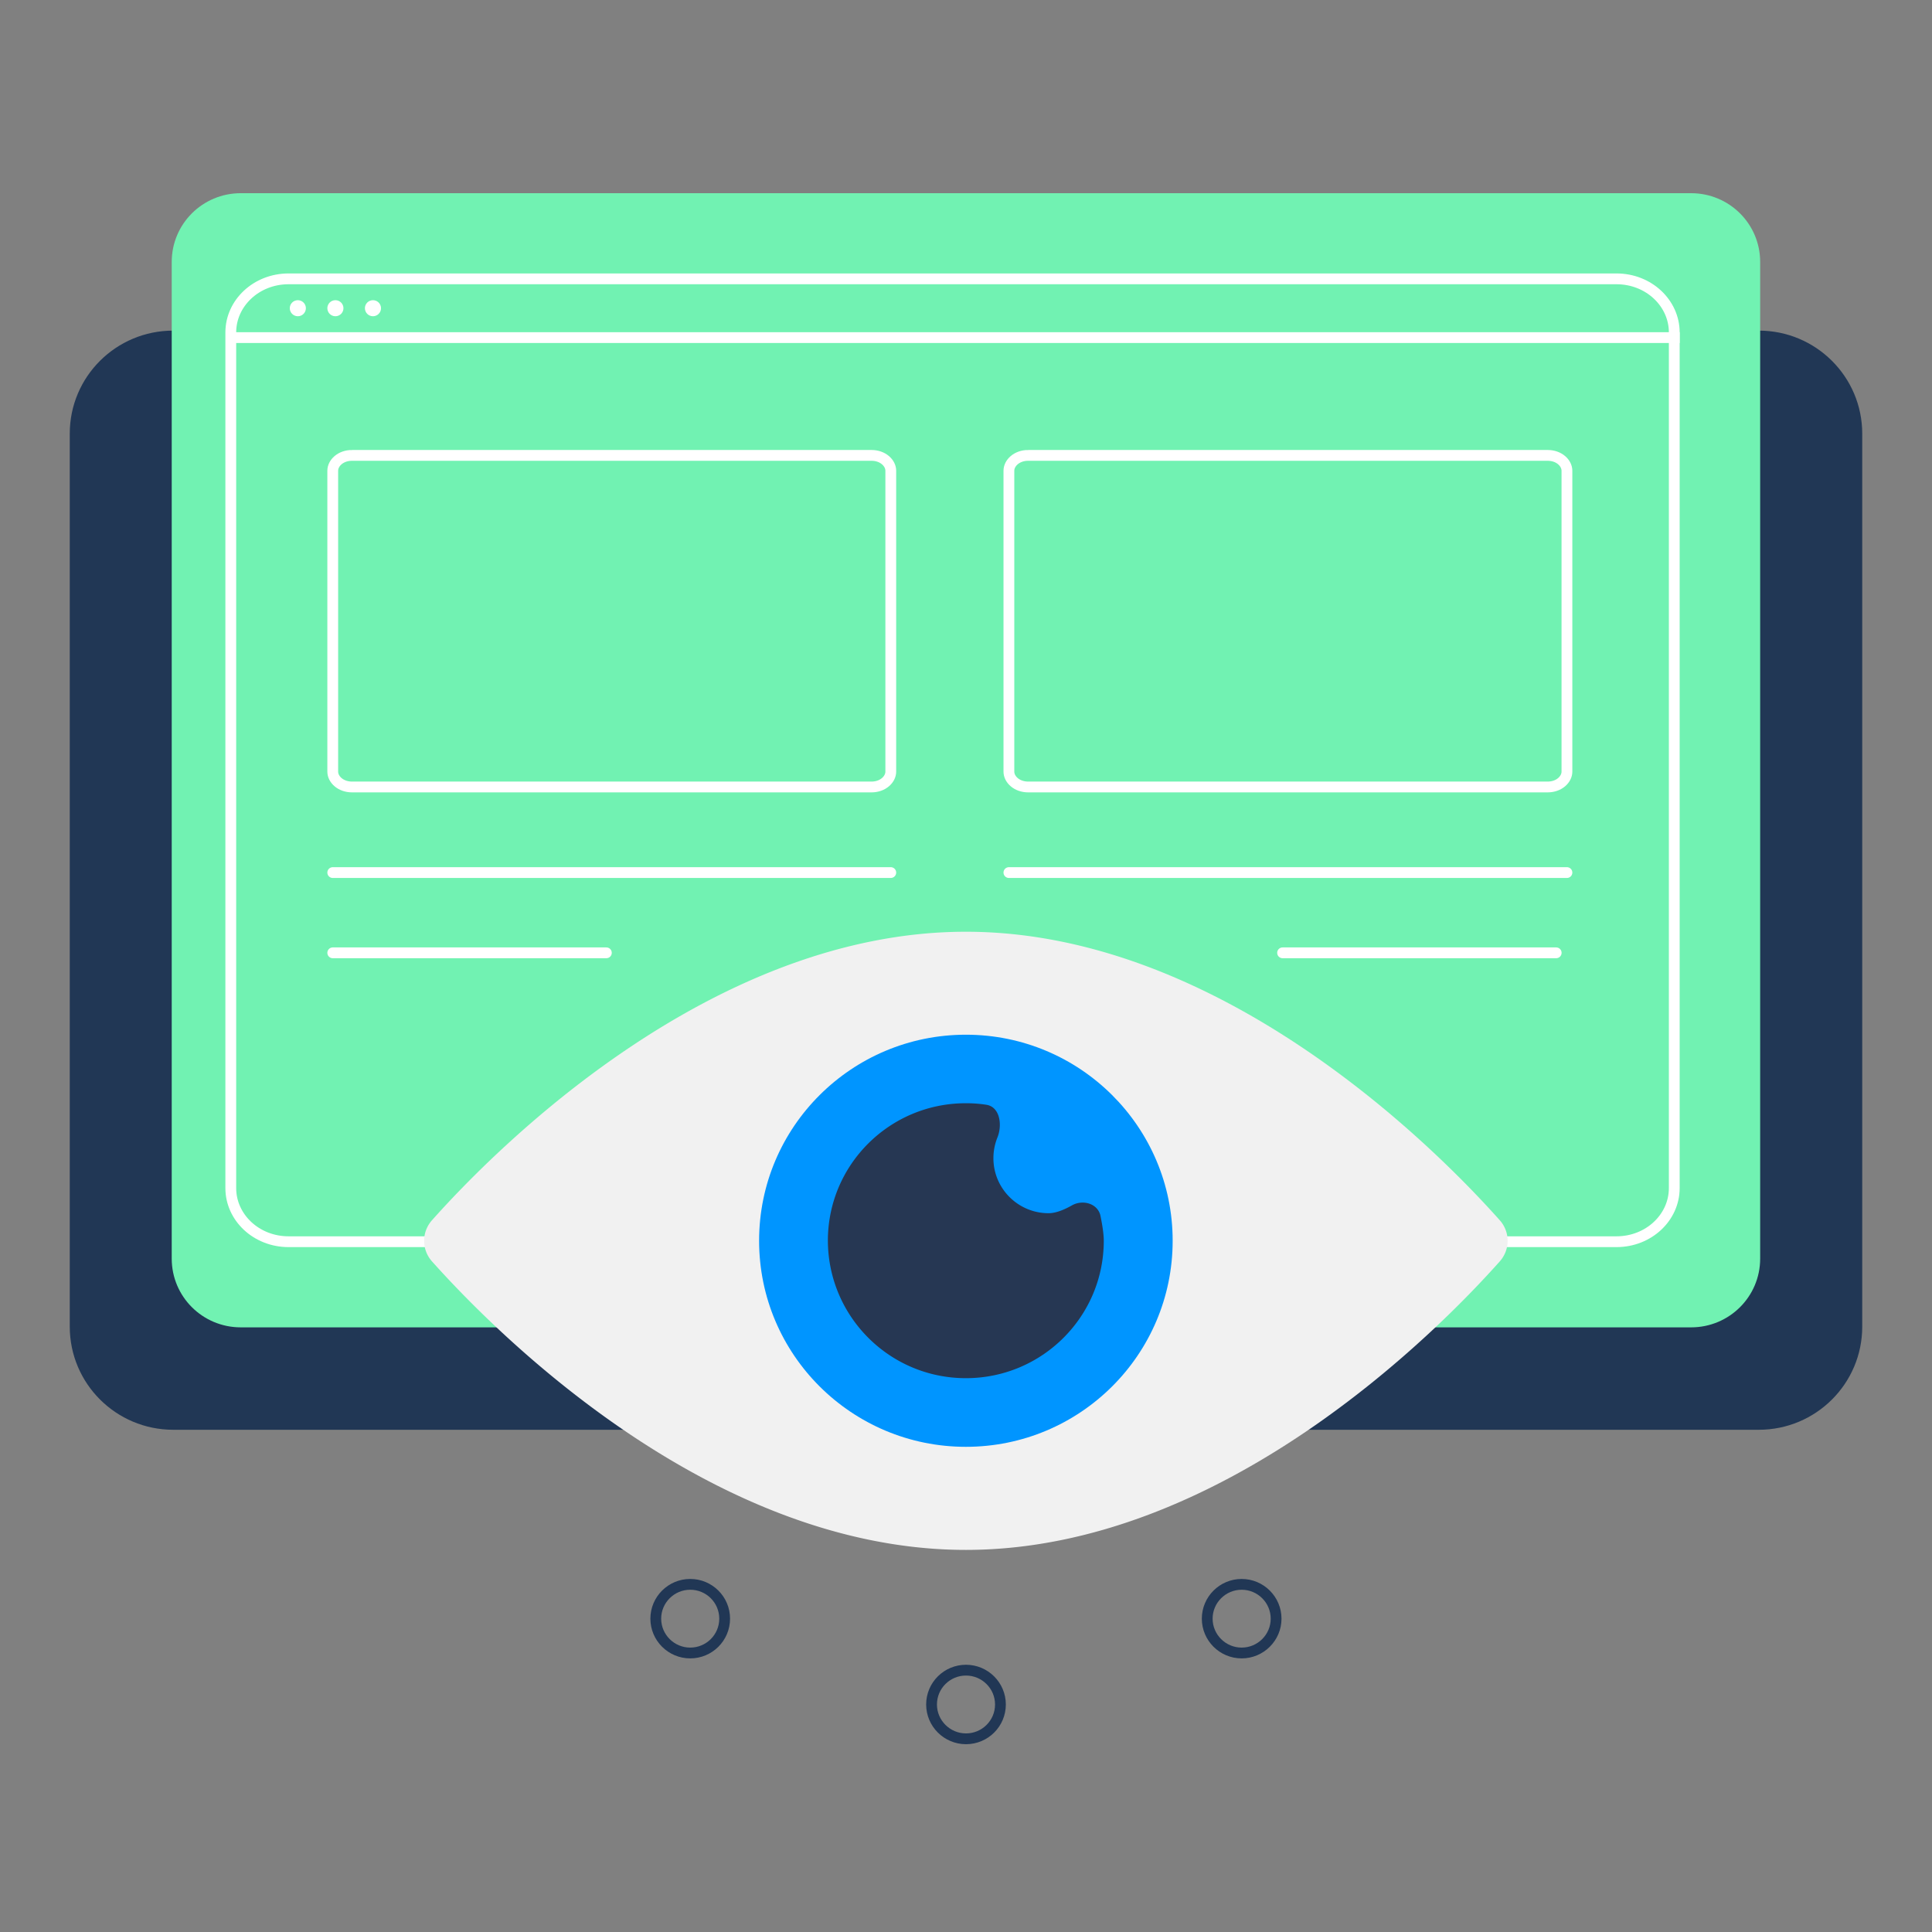 <svg xmlns="http://www.w3.org/2000/svg" width="358" height="358" fill="none" viewBox="0 0 358 358"><rect x="0" y="0" width="358" height="358" fill="#808080" stroke="none"/><path fill="#213755" d="M32.097 61.262h293.806c10.572 0 19.169 8.545 19.169 19.102v165.471c0 10.536-8.575 19.102-19.169 19.102H32.097c-10.573 0-19.17-8.545-19.17-19.102V80.342c0-10.535 8.576-19.08 19.17-19.08z"/><path fill="#71F2B2" d="M44.61 35.8h268.759c7.068 0 12.789 5.693 12.789 12.729V233.23c0 7.036-5.721 12.729-12.789 12.729H44.61c-7.069 0-12.789-5.693-12.789-12.729V48.529c0-7.036 5.72-12.73 12.789-12.73z"/><path stroke="#fff" stroke-width="2" d="M53.473 51.67h246.06c5.985 0 10.708 4.503 10.708 9.927v158.564c0 5.424-4.723 9.928-10.708 9.928H53.473c-5.985 0-10.708-4.504-10.708-9.928V61.597c0-5.424 4.723-9.927 10.708-9.927z"/><path stroke="#fff" stroke-width="2" d="M190.529 84.383h96.245c2.15 0 3.579 1.428 3.579 2.843v55.759c0 1.414-1.429 2.842-3.579 2.842h-96.245c-2.151 0-3.58-1.428-3.58-2.842v-55.76c0-1.414 1.429-2.842 3.58-2.842zM65.238 84.383h96.245c2.15 0 3.579 1.428 3.579 2.843v55.759c0 1.414-1.429 2.842-3.579 2.842H65.238c-2.15 0-3.58-1.428-3.58-2.842v-55.76c0-1.414 1.43-2.842 3.58-2.842z"/><path fill="#F1F1F1" d="M277.883 226.084a5.716 5.716 0 010 7.68c-11.44 12.85-51.384 53.434-98.905 53.434-47.52 0-87.443-40.606-98.905-53.434a5.717 5.717 0 010-7.68c11.44-12.85 51.385-53.433 98.905-53.433 47.521 0 87.465 40.583 98.905 53.433z"/><path fill="#0095FF" d="M178.978 268.096c21.161 0 38.316-17.095 38.316-38.183 0-21.087-17.155-38.182-38.316-38.182-21.162 0-38.316 17.095-38.316 38.182 0 21.088 17.154 38.183 38.316 38.183z"/><path fill="#263753" d="M178.979 255.376c14.11 0 25.551-11.401 25.551-25.463 0-1.298-.282-2.985-.608-4.607-.477-2.294-3.278-3.094-5.297-1.947-1.411.8-2.974 1.449-4.32 1.449-5.644 0-10.225-4.565-10.225-10.189 0-1.341.261-2.639.738-3.829.956-2.358.456-5.711-2.062-6.079a24.3 24.3 0 00-3.799-.281c-14.111 0-25.551 11.4-25.551 25.462.043 14.083 11.462 25.484 25.573 25.484z"/><path stroke="#213755" stroke-miterlimit="10" stroke-width="2" d="M134.279 299.94c0 3.526-2.865 6.36-6.382 6.36-3.517 0-6.382-2.856-6.382-6.36 0-3.505 2.865-6.361 6.382-6.361 3.517 0 6.382 2.834 6.382 6.361zm51.103 15.9c0 3.526-2.866 6.36-6.382 6.36-3.517 0-6.383-2.856-6.383-6.36 0-3.526 2.866-6.36 6.383-6.36 3.516 0 6.382 2.855 6.382 6.36zm44.698-9.54c3.517 0 6.383-2.856 6.383-6.36 0-3.505-2.866-6.361-6.383-6.361s-6.382 2.856-6.382 6.361c0 3.504 2.865 6.36 6.382 6.36z" clip-rule="evenodd"/><path stroke="#fff" stroke-width="2" d="M42.76 62.557h268.482"/><ellipse cx="55.189" cy="57.113" fill="#fff" rx="1.492" ry="1.487"/><ellipse cx="62.15" cy="57.113" fill="#fff" rx="1.492" ry="1.487"/><ellipse cx="69.11" cy="57.113" fill="#fff" rx="1.492" ry="1.487"/><g stroke="#fff" stroke-linecap="round" stroke-linejoin="round" stroke-width="2"><path d="M61.658 161.688h103.404M186.949 161.688h103.404M61.658 176.558h50.702M237.663 176.558h50.702"/></g></svg>
